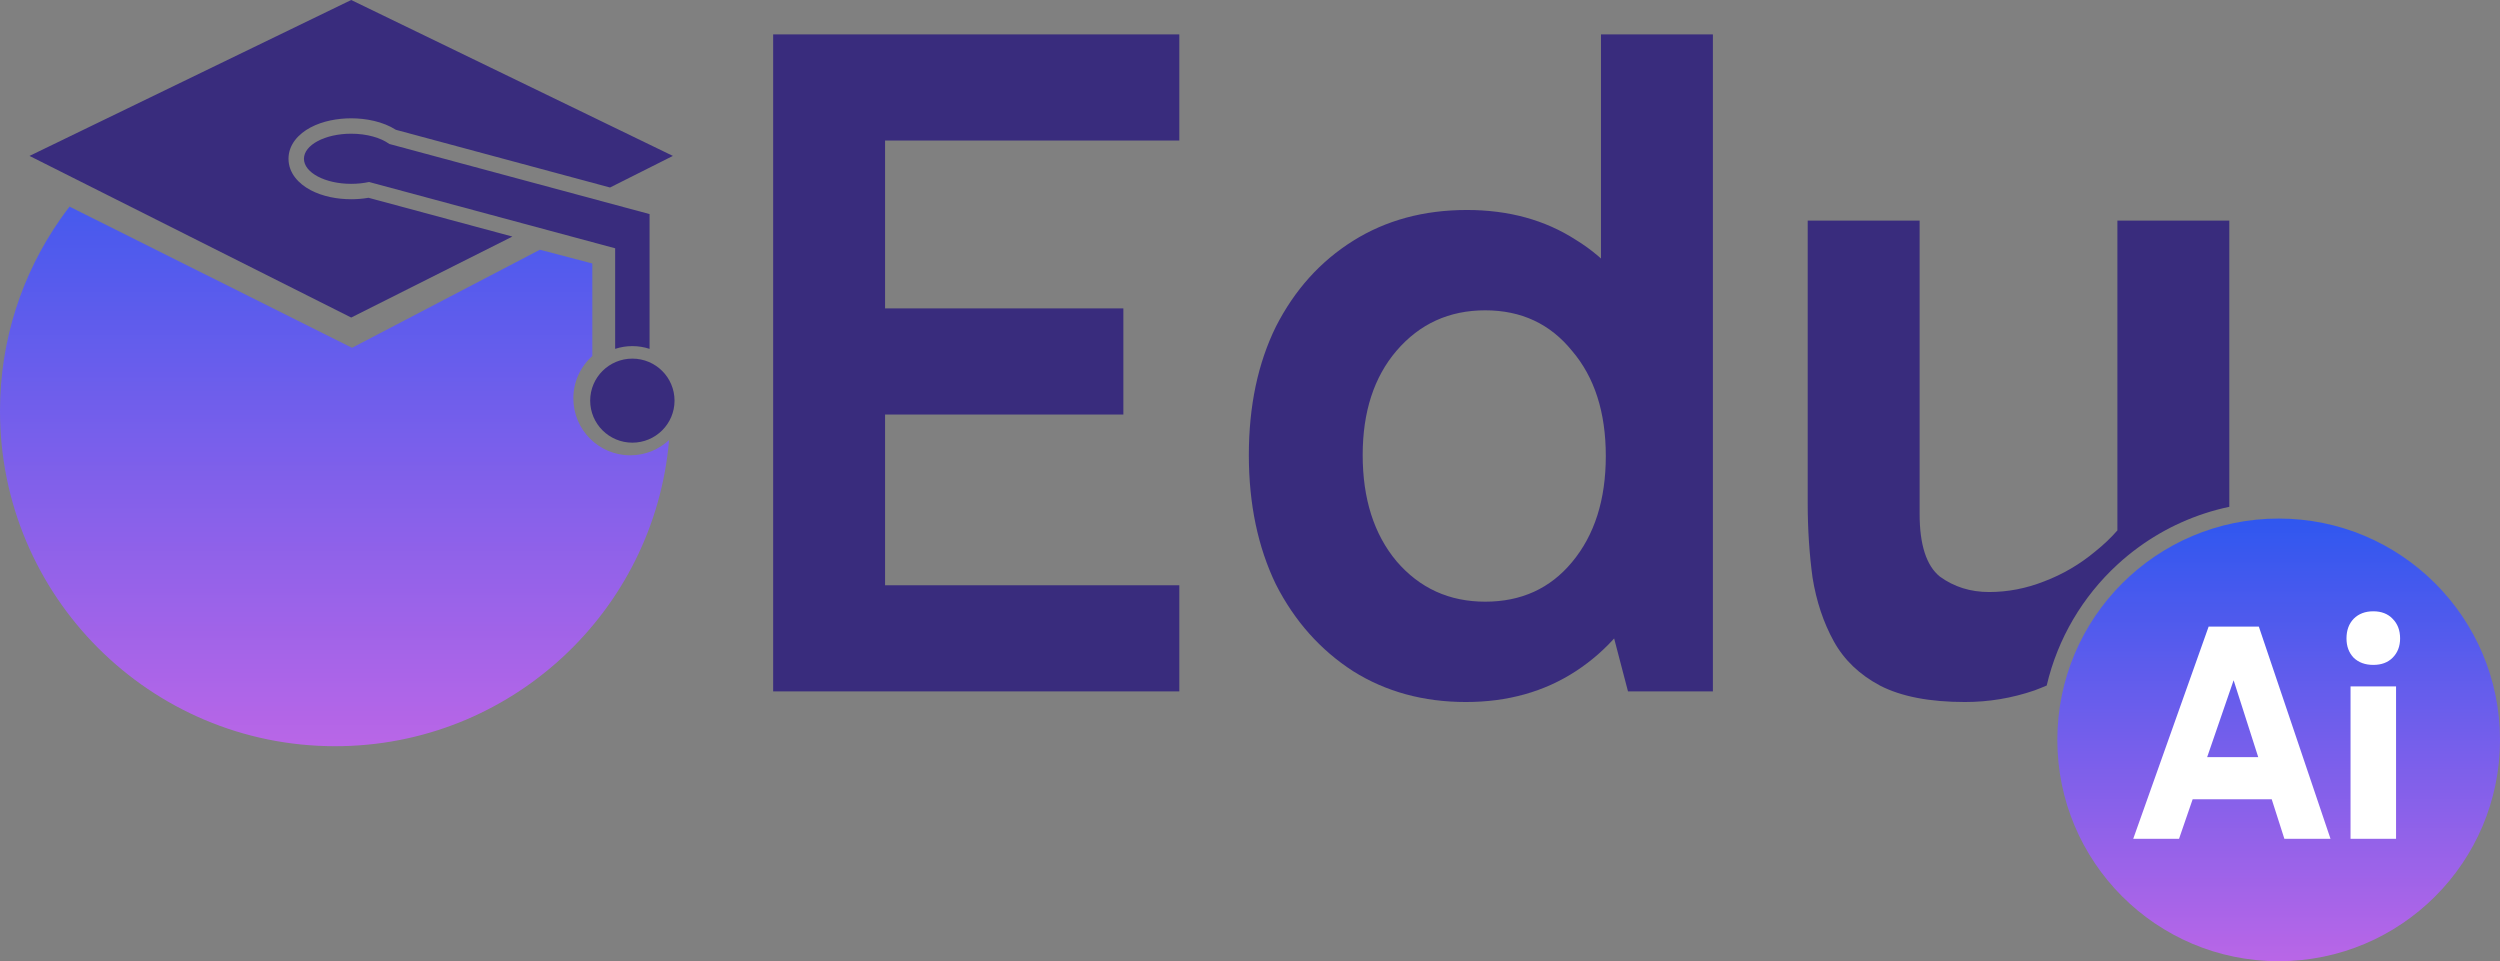 <svg width="593" height="228" viewBox="0 0 593 228" fill="none" xmlns="http://www.w3.org/2000/svg">
<rect x="0" y="0" width="593" height="228" fill="#808080" stroke="none"/>
<path d="M347.715 166.517C337.646 166.517 328.721 164.076 320.94 159.194C313.16 154.16 307.057 147.295 302.633 138.599C298.361 129.75 296.225 119.528 296.225 107.934C296.225 96.339 298.361 86.194 302.633 77.498C307.057 68.802 313.16 62.013 320.94 57.131C328.721 52.249 337.722 49.808 347.944 49.808C357.86 49.808 366.48 52.173 373.803 56.902C381.278 61.479 387.076 68.192 391.195 77.04C395.314 85.736 397.373 96.034 397.373 107.934C397.373 119.681 395.314 129.979 391.195 138.827C387.076 147.523 381.278 154.312 373.803 159.194C366.327 164.076 357.631 166.517 347.715 166.517ZM352.292 142.718C360.835 142.718 367.7 139.59 372.887 133.335C378.227 126.928 380.897 118.537 380.897 108.163C380.897 97.788 378.227 89.474 372.887 83.219C367.7 76.811 360.835 73.608 352.292 73.608C343.748 73.608 336.73 76.811 331.238 83.219C325.898 89.474 323.229 97.712 323.229 107.934C323.229 118.308 325.898 126.699 331.238 133.106C336.73 139.514 343.748 142.718 352.292 142.718ZM386.16 164L379.753 139.514H381.812V79.786H379.753V8.159H406.298V164H386.16Z" fill="#392C7D"/>
<path d="M203.072 98.322V73.15H266.462V98.322H203.072ZM202.386 33.331L209.938 23.72V145.922L201.242 138.827H279.734V164H183.392V8.159H279.734V33.331H202.386Z" fill="#392C7D"/>
<path fill-rule="evenodd" clip-rule="evenodd" d="M16.493 49.013L83.5 82.5L128.058 59.235L140.5 62.5V84.438C137.738 86.909 136 90.502 136 94.5C136 101.956 142.044 108 149.5 108C153.058 108 156.295 106.623 158.707 104.373C155.223 145.062 121.091 177 79.5 177C35.593 177 0 141.407 0 97.5C0 80.578 5.287 64.891 14.3 52C15.008 50.987 15.739 49.991 16.493 49.013ZM102 28L119.883 33.477L100 29.5C97.886 27.962 82.353 26.5 78.5 26.5C72.083 26.5 66.5 36.583 66.5 40C66.5 43.417 74.086 48.367 80.503 48.367C82.057 48.367 83.539 48.205 84.894 47.91L101.088 52.159L84.753 51.806C83.352 52.05 81.924 52.165 80.503 52.165C77.133 52.165 73.499 51.503 70.503 49.907C67.562 48.341 65.088 45.704 65.088 42.181V42.08C65.087 38.496 65.087 30.051 68 28.5C68.779 28.085 69.702 27.515 70.701 26.897L70.701 26.897C73.546 25.139 77.006 23 79.5 23C83.175 23 98.84 25.97 102 28Z" fill="url(#paint0_linear_27_249)"/>
<path fill-rule="evenodd" clip-rule="evenodd" d="M83.305 0L159.612 36.983L144.699 44.476L93.907 30.79C90.858 28.839 86.851 28.064 83.305 28.064C80.054 28.064 76.548 28.701 73.657 30.235C70.82 31.74 68.433 34.276 68.433 37.662C68.433 41.048 70.82 43.583 73.657 45.088C76.548 46.622 80.054 47.259 83.305 47.259C84.676 47.259 86.053 47.148 87.405 46.914L121.541 56.111L83.305 75.322L7 36.983L83.305 0Z" fill="#392C7D"/>
<path fill-rule="evenodd" clip-rule="evenodd" d="M83.305 31.715C87.023 31.715 90.317 32.675 92.356 34.153L154.076 50.782V82.75C152.792 82.327 151.42 82.097 149.996 82.097C148.57 82.097 147.199 82.327 145.915 82.75V58.897L87.541 43.169C86.234 43.452 84.804 43.608 83.305 43.608C77.115 43.608 72.096 40.946 72.096 37.661C72.096 34.377 77.115 31.715 83.305 31.715Z" fill="#392C7D"/>
<path d="M149.996 105C155.521 105 160 100.537 160 95.033C160 89.528 155.521 85.065 149.996 85.065C144.471 85.065 139.992 89.528 139.992 95.033C139.992 100.537 144.471 105 149.996 105Z" fill="#392C7D"/>
<circle cx="540.5" cy="175.5" r="52.5" fill="url(#paint1_linear_27_249)"/>
<path fill-rule="evenodd" clip-rule="evenodd" d="M445.951 162.627C450.985 165.221 457.698 166.517 466.089 166.517C471.733 166.517 477.226 165.602 482.565 163.771C483.544 163.408 484.515 163.018 485.478 162.604C488.097 151.39 494.054 141.46 502.246 133.92C503.825 132.466 505.488 131.101 507.226 129.833C513.547 125.219 520.863 121.886 528.791 120.215V52.325H502.246V125.817C500.717 127.566 498.963 129.233 496.982 130.818C493.321 133.869 489.278 136.234 484.854 137.912C480.582 139.59 476.234 140.429 471.81 140.429C467.385 140.429 463.495 139.209 460.139 136.768C456.935 134.174 455.333 129.216 455.333 121.893V52.325H428.787V119.376C428.787 125.478 429.169 131.352 429.932 136.997C430.847 142.641 432.525 147.676 434.966 152.1C437.407 156.525 441.069 160.033 445.951 162.627Z" fill="#392C7D"/>
<path d="M568.343 198.967H557.549V162.816H568.343V198.967ZM556.588 151.432C556.588 149.51 557.155 147.957 558.288 146.774C559.471 145.591 561.024 145 562.946 145C564.868 145 566.396 145.591 567.529 146.774C568.712 147.957 569.304 149.51 569.304 151.432C569.304 153.305 568.712 154.832 567.529 156.015C566.396 157.149 564.868 157.715 562.946 157.715C561.024 157.715 559.471 157.149 558.288 156.015C557.155 154.832 556.588 153.305 556.588 151.432Z" fill="white"/>
<path d="M517.015 179.598H540.672V189.578H517.015V179.598ZM506 198.967L523.89 148.623H535.793L552.796 198.967H541.855L528.104 156.015H531.653L516.867 198.967H506Z" fill="white"/>
<defs>
<linearGradient id="paint0_linear_27_249" x1="79.353" y1="177" x2="79.353" y2="23" gradientUnits="userSpaceOnUse">
<stop stop-color="#B966E7"/>
<stop offset="1" stop-color="#2F57EF"/>
</linearGradient>
<linearGradient id="paint1_linear_27_249" x1="540.5" y1="228" x2="540.5" y2="123" gradientUnits="userSpaceOnUse">
<stop stop-color="#B966E7"/>
<stop offset="1" stop-color="#2F57EF"/>
</linearGradient>
</defs>
</svg>
